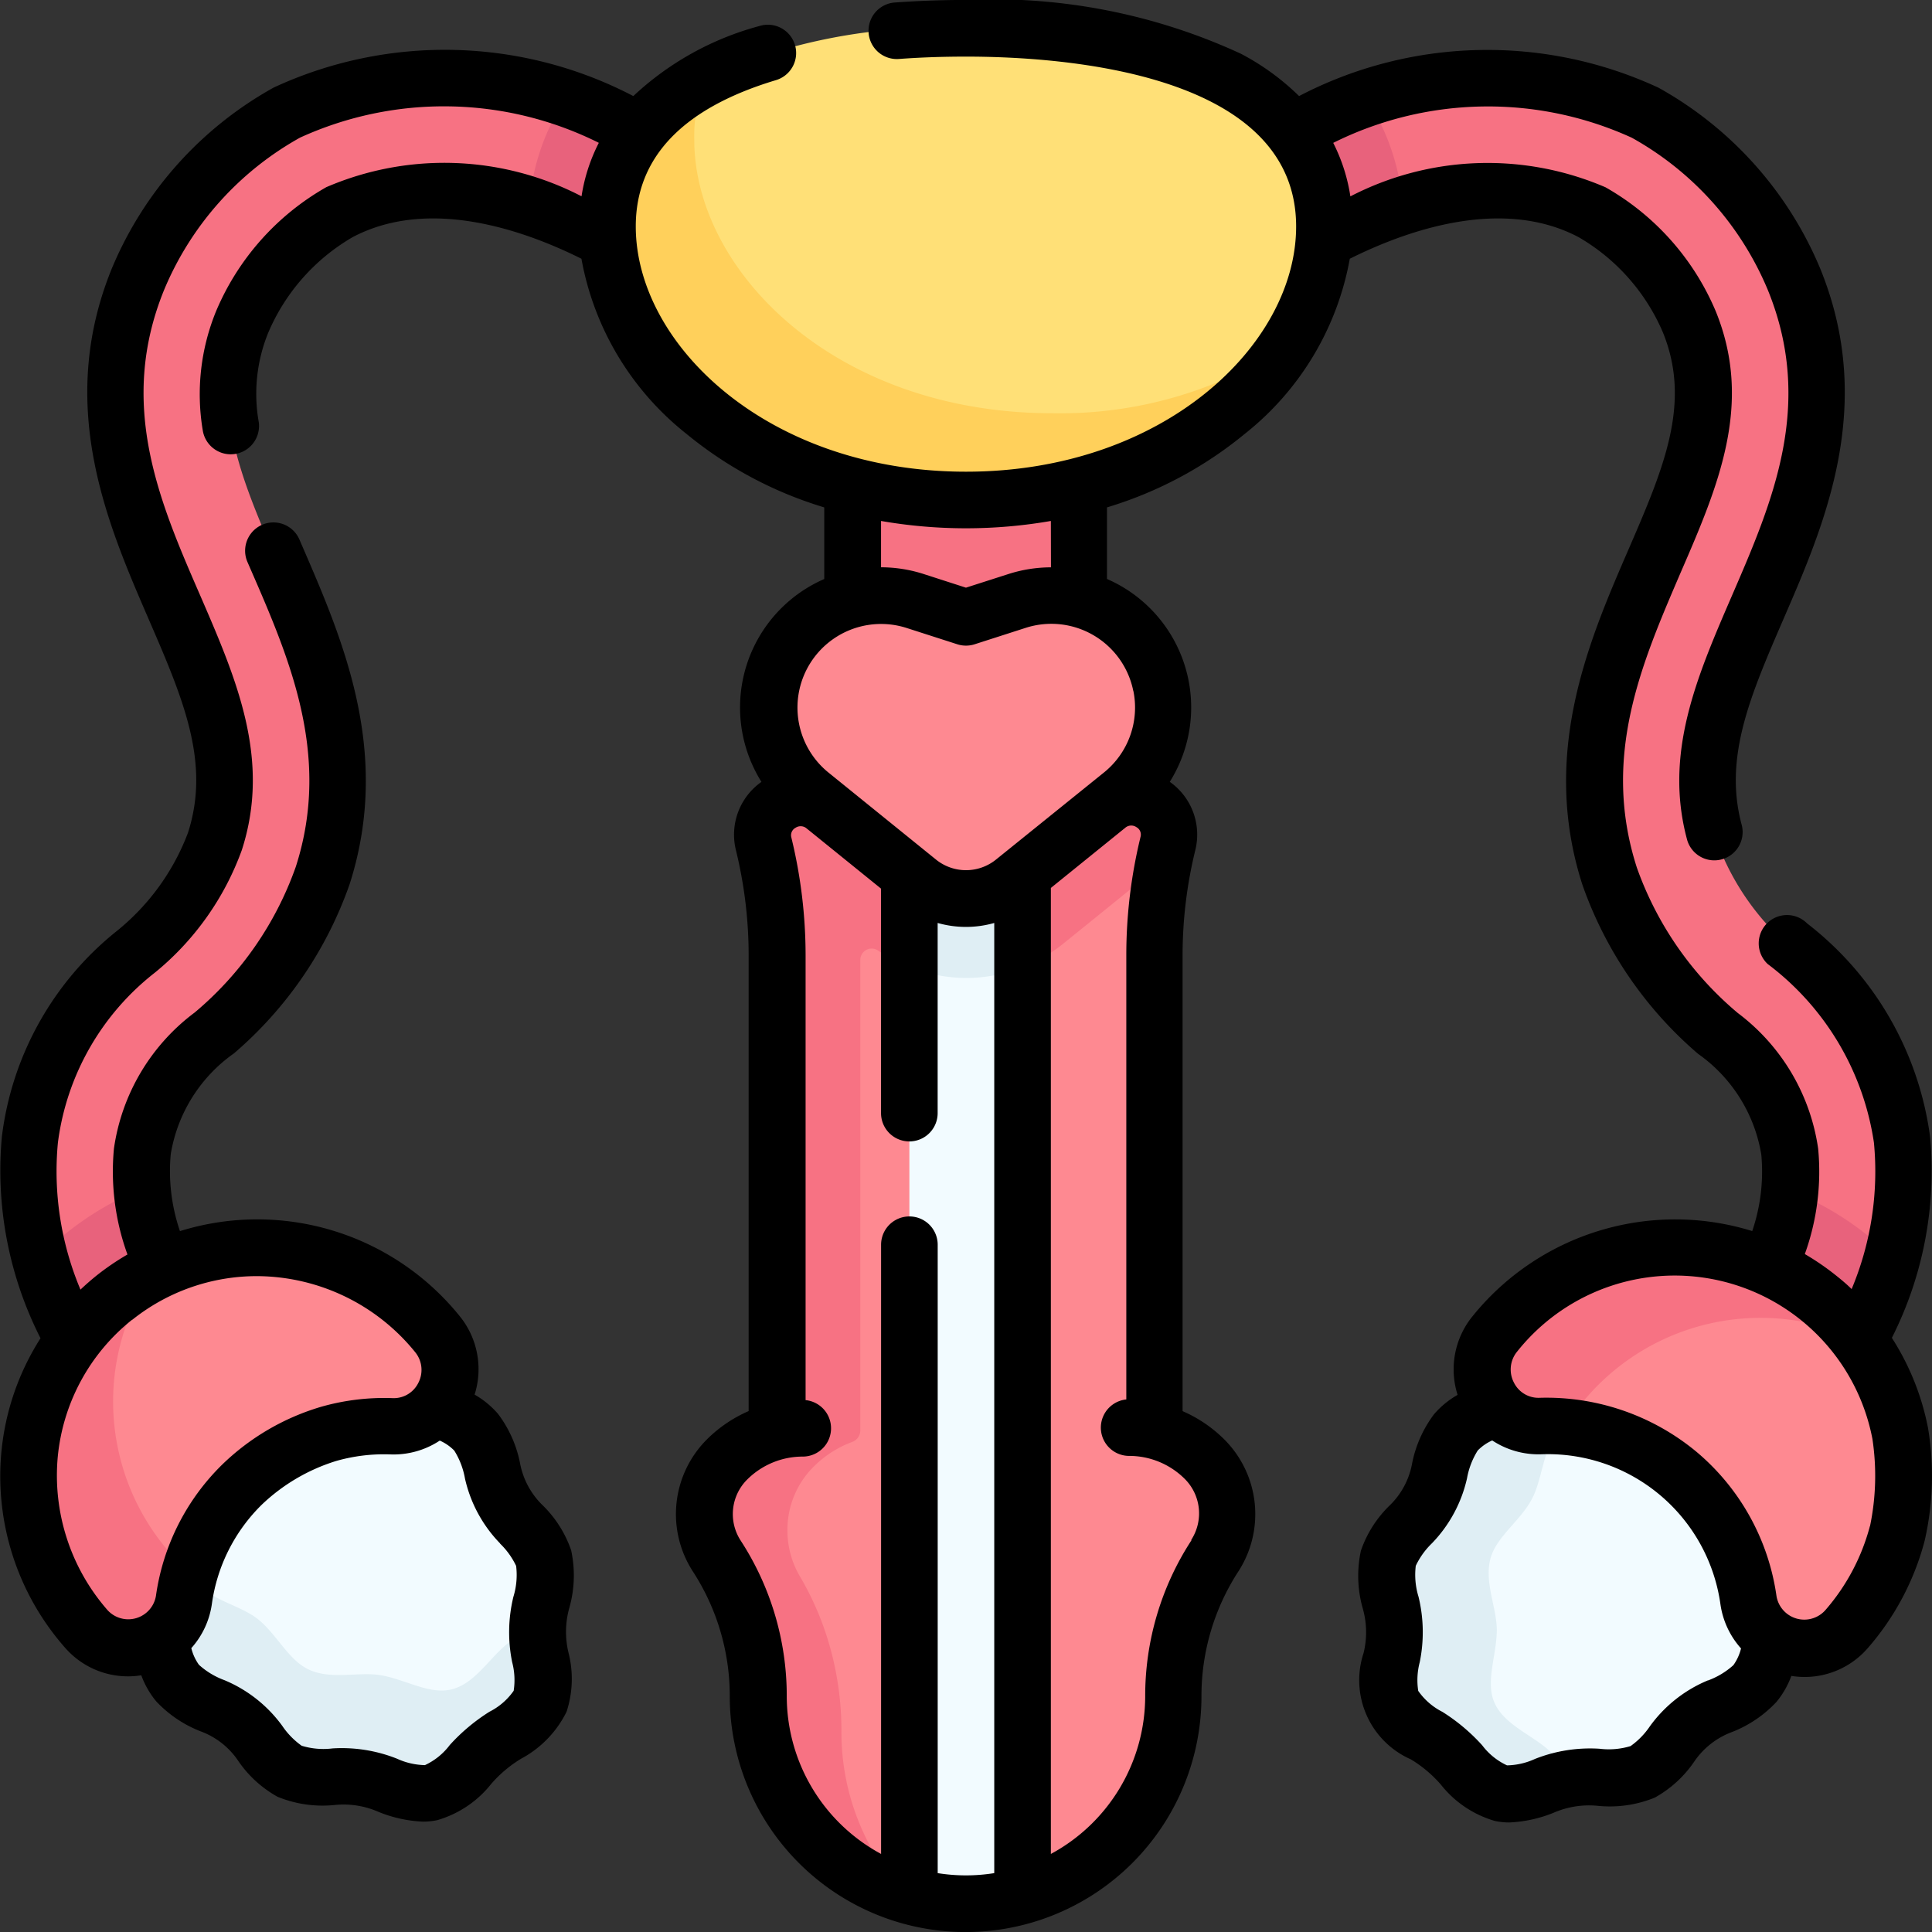 <?xml version="1.0" encoding="UTF-8"?>
<svg xmlns="http://www.w3.org/2000/svg" width="40" height="40" viewBox="0 0 40 40">
  <rect x="0" y="0" width="40" height="40" fill="#333333" stroke="none"/>
  <g id="eichelentzündung1" transform="translate(-0.001 -0.001)">
    <g id="Gruppe_2915" data-name="Gruppe 2915" transform="translate(0.587 0.587)">
      <path id="Pfad_3032" data-name="Pfad 3032" d="M192.478,213.842c-.573-.5-1.693-.255-1.513.481a9.737,9.737,0,0,1,.278,2.31v.686l.064,9.086a.235.235,0,0,1-.163.223,2.518,2.518,0,0,0-.982.492,1.589,1.589,0,0,0-.209,1.99,4.779,4.779,0,0,1,.816,2.746,4.569,4.569,0,0,0,2.843,4.213l.092.028,1.172-.127,1.172.126a4.3,4.3,0,0,0,3.125-4.135,5.331,5.331,0,0,1,.861-2.9,1.589,1.589,0,0,0-.209-1.99,2.226,2.226,0,0,0-.879-.541.235.235,0,0,1-.163-.223v-9.676a9.733,9.733,0,0,1,.194-1.933c.026-.126-.139-.256-.108-.381.18-.736-1.045-1.039-1.618-.544Z" transform="translate(-175.462 -197.43)" fill="#fe8991"></path>
      <path id="Pfad_3033" data-name="Pfad 3033" d="M196.287,212.3c-.03.125-.059.251-.084.376l-2.082,1.685a3.223,3.223,0,0,1-2.019.714,3.387,3.387,0,0,1-1.822-.569.234.234,0,0,0-.365.194v9.734a.256.256,0,0,1-.163.245,2.212,2.212,0,0,0-.88.595,1.838,1.838,0,0,0-.466,1.236,1.87,1.87,0,0,0,.257.952,6.145,6.145,0,0,1,.641,1.527,6.424,6.424,0,0,1,.22,1.666,4.953,4.953,0,0,0,1.259,3.339c.018.02.037.04.055.059a4.3,4.3,0,0,1-3.033-4.108,5.325,5.325,0,0,0-.861-2.9,1.588,1.588,0,0,1,.209-1.99,2.229,2.229,0,0,1,.88-.541.234.234,0,0,0,.163-.223v-9.676a10.1,10.1,0,0,0-.278-2.31.783.783,0,0,1,1.275-.769h5.819a.783.783,0,0,1,1.275.769Z" transform="translate(-172.689 -195.413)" fill="#f77283"></path>
      <g id="Gruppe_2907" data-name="Gruppe 2907" transform="translate(17.07 8.662)">
        <path id="Pfad_3034" data-name="Pfad 3034" d="M226,118.376h4.687v4H226Z" transform="translate(-225.999 -118.376)" fill="#f77283"></path>
      </g>
      <g id="Gruppe_2910" data-name="Gruppe 2910" transform="translate(0 1.019)">
        <g id="Gruppe_2908" data-name="Gruppe 2908" transform="translate(24.531 0)">
          <path id="Pfad_3035" data-name="Pfad 3035" d="M334.086,47.965l-1.9-1.349a8.173,8.173,0,0,0,1.356-2.121,2.47,2.47,0,0,0-.1-.9,3.989,3.989,0,0,0,0-.8,3.71,3.71,0,0,0-1.486-2.448,7.554,7.554,0,0,1-2.242-3.255c-.807-2.507.112-4.63.923-6.5.762-1.761,1.421-3.281.727-4.979a4.716,4.716,0,0,0-2.01-2.263,5.043,5.043,0,0,0-3.924-.116,4.051,4.051,0,0,0-1.021.118,4.139,4.139,0,0,0-1.534,1.144L321.5,22.6c.081-.059,1.067-.434,2.3-.968a5.29,5.29,0,0,0,.886-.616,7.32,7.32,0,0,1,5.752.262,7.049,7.049,0,0,1,3.079,3.443c1.066,2.607.1,4.829-.745,6.789-.741,1.712-1.381,3.19-.843,4.861a5.3,5.3,0,0,0,1.64,2.289,5.884,5.884,0,0,1,2.188,3.882,6.582,6.582,0,0,1-.206,2.435l-.546.746A9.869,9.869,0,0,1,334.086,47.965Z" transform="translate(-321.498 -20.551)" fill="#f77283"></path>
        </g>
        <g id="Gruppe_2909" data-name="Gruppe 2909" transform="translate(0 0)">
          <path id="Pfad_3036" data-name="Pfad 3036" d="M9.208,47.966l1.9-1.349A8.425,8.425,0,0,1,9.744,44.37a1.97,1.97,0,0,1,.1-.818,3.981,3.981,0,0,1,.006-.764,3.71,3.71,0,0,1,1.486-2.448,7.554,7.554,0,0,0,2.242-3.255c.807-2.507-.112-4.63-.923-6.5-.762-1.761-1.421-3.281-.727-4.979a4.716,4.716,0,0,1,2.01-2.263,5.043,5.043,0,0,1,3.924-.117,1.779,1.779,0,0,1,.776-.025,5.472,5.472,0,0,1,1.779,1.287L21.8,22.6c-.086-.063-1.135-.289-2.508-.847-.251-.1-.686-.738-.686-.738a7.318,7.318,0,0,0-5.749.263A7.05,7.05,0,0,0,9.774,24.72c-1.066,2.607-.1,4.829.745,6.789.741,1.712,1.381,3.19.843,4.861a5.3,5.3,0,0,1-1.64,2.289,5.884,5.884,0,0,0-2.188,3.882,6.578,6.578,0,0,0,.2,2.42s.454.184.544.424a10.467,10.467,0,0,0,.927,2.581Z" transform="translate(-7.499 -20.552)" fill="#f77283"></path>
        </g>
      </g>
      <path id="Pfad_3037" data-name="Pfad 3037" d="M461.629,316.858a9.489,9.489,0,0,1-1.467,2.99l-1.9-1.349a6.365,6.365,0,0,0,1.26-3.024,6.332,6.332,0,0,1,2.111,1.384Z" transform="translate(-423.043 -291.414)" fill="#e8627c"></path>
      <g id="Gruppe_2911" data-name="Gruppe 2911" transform="translate(18.242 18.204)">
        <path id="Pfad_3038" data-name="Pfad 3038" d="M243.338,241.757v19.226a4.34,4.34,0,0,1-2.344,0V241.747l1.387-1.225Z" transform="translate(-240.994 -240.522)" fill="#f2fbff"></path>
      </g>
      <g id="Gruppe_2912" data-name="Gruppe 2912" transform="translate(18.242 16.412)">
        <path id="Pfad_3039" data-name="Pfad 3039" d="M243.342,217.583v3.027a3.2,3.2,0,0,1-1.172.223A3.121,3.121,0,0,1,241,220.6v-3.017Z" transform="translate(-240.998 -217.583)" fill="#dfeef4"></path>
      </g>
      <path id="Pfad_3040" data-name="Pfad 3040" d="M211.03,161.94l-2.238,1.811a1.569,1.569,0,0,1-1.973,0l-2.238-1.811a2.317,2.317,0,0,1,2.168-4.006l.889.286a.547.547,0,0,0,.335,0l.889-.286a2.317,2.317,0,0,1,2.168,4.006Z" transform="translate(-188.392 -146.078)" fill="#fe8991"></path>
      <path id="Pfad_3041" data-name="Pfad 3041" d="M140.944,26.475a12.339,12.339,0,0,1,3.194,1.585l-1.374,1.886a10.252,10.252,0,0,0-2.555-1.262A4.7,4.7,0,0,1,140.944,26.475Z" transform="translate(-129.841 -24.993)" fill="#e8627c"></path>
      <path id="Pfad_3042" data-name="Pfad 3042" d="M325.428,28.694a10.224,10.224,0,0,0-2.555,1.262L321.5,28.07a12.361,12.361,0,0,1,3.191-1.584A4.711,4.711,0,0,1,325.428,28.694Z" transform="translate(-296.968 -25.003)" fill="#e8627c"></path>
      <path id="Pfad_3043" data-name="Pfad 3043" d="M178.908,11.6a4.574,4.574,0,0,1-.788,2.477s-1.006.8-1.516,1.222a7.614,7.614,0,0,1-5.117,1.73c-4.53,0-7.162-2.733-7.162-5.43A3.778,3.778,0,0,1,166.1,8.532a11.7,11.7,0,0,1,5.39-1.029c4.53,0,7.422,1.4,7.422,4.1Z" transform="translate(-152.072 -7.503)" fill="#ffe077"></path>
      <path id="Pfad_3044" data-name="Pfad 3044" d="M175.053,26.226a7.753,7.753,0,0,1-6.634,3.187c-4.53,0-7.422-2.967-7.422-5.664a3.353,3.353,0,0,1,2.032-3.072,3.158,3.158,0,0,0-.235,1.276c0,2.7,2.891,5.664,7.422,5.664A8.569,8.569,0,0,0,175.053,26.226Z" transform="translate(-149.006 -19.647)" fill="#ffd05b"></path>
      <g id="Gruppe_2913" data-name="Gruppe 2913" transform="translate(28.125 25.242)">
        <path id="Pfad_3045" data-name="Pfad 3045" d="M373.76,367.583a2.28,2.28,0,0,0-.824.517c-.322.384-.318.976-.542,1.388-.24.443-.733.77-.858,1.219-.136.489.128,1.017.131,1.48,0,.508-.233,1.054-.059,1.485.184.455.481.415.858.731s.675.815,1.155.917c.455.1.624-.081,1.125-.165.031-.005.323.088.355.084a4.053,4.053,0,0,0,1.386-.116c.421-.2.657-.743,1.052-1.056.367-.292.951-.391,1.273-.774a2.313,2.313,0,0,0,.369-.912l.154-3.313-4.257-1.942Z" transform="translate(-371.185 -364.271)" fill="#f2fbff"></path>
        <path id="Pfad_3046" data-name="Pfad 3046" d="M369.648,370.705c-.136.488.127,1.017.13,1.48,0,.508-.233,1.054-.059,1.485.184.455.727.662,1.1.978.206.173.389.4.591.589-.032,0-.063.007-.094.013-.5.084-1,.413-1.452.316-.48-.1-.778-.6-1.155-.917s-.92-.523-1.1-.978c-.174-.431.063-.977.059-1.485,0-.462-.266-.991-.13-1.48.124-.449.617-.777.857-1.22.223-.412.22-1,.542-1.387a2.266,2.266,0,0,1,.824-.516l1.629-.459.8.367-.324.091a2.266,2.266,0,0,0-.824.516c-.322.384-.319.976-.542,1.387C370.265,369.928,369.772,370.256,369.648,370.705Z" transform="translate(-367.499 -364.27)" fill="#dfeef4"></path>
        <path id="Pfad_3047" data-name="Pfad 3047" d="M403.891,337.686a4.734,4.734,0,0,1-.965,1.879q-.045.054-.091.105a1.168,1.168,0,0,1-2.025-.611,4.195,4.195,0,0,0-3.822-3.589s-.167-.272-.327-.266c-.994.036-1.5-.784-.882-1.564l.039-.049a4.384,4.384,0,0,1,6.332-.685c.331.265.958.777.958.777a4.737,4.737,0,0,1,.844,1.925A5.484,5.484,0,0,1,403.891,337.686Z" transform="translate(-393.321 -331.764)" fill="#fe8991"></path>
        <path id="Pfad_3048" data-name="Pfad 3048" d="M400.649,332.519a4.761,4.761,0,0,0-5.752,1.306,4.614,4.614,0,0,0-.368.481,4.3,4.3,0,0,0-.48-.01,1.172,1.172,0,0,1-.952-1.9l.039-.049a4.758,4.758,0,0,1,7.513.172Z" transform="translate(-390.861 -330.599)" fill="#f77283"></path>
      </g>
      <path id="Pfad_3049" data-name="Pfad 3049" d="M13.911,318.028l-1.9,1.349a9.488,9.488,0,0,1-1.471-3q.13-.13.268-.254a6.43,6.43,0,0,1,1.366-.937c.155-.079.315-.152.477-.218A6.32,6.32,0,0,0,13.911,318.028Z" transform="translate(-10.299 -290.944)" fill="#e8627c"></path>
      <g id="Gruppe_2914" data-name="Gruppe 2914" transform="translate(0.025 25.184)">
        <path id="Pfad_3050" data-name="Pfad 3050" d="M40.518,368.488a2.281,2.281,0,0,0,.373.9c.325.381.91.475,1.279.764.4.31.638.85,1.06,1.047.46.215,1.024.042,1.481.116.5.081,1,.4,1.455.3.479-.106.488-.406.862-.725s.916-.531,1.1-.987c.171-.433.024-.629.023-1.137,0-.031.14-.3.142-.336a4.055,4.055,0,0,0,.115-1.387c-.129-.448-.624-.771-.868-1.212-.227-.41-.228-1-.553-1.383a2.314,2.314,0,0,0-.839-.514l-3.242-.7-2.619,3.878Z" transform="translate(-37.748 -360.629)" fill="#f2fbff"></path>
        <path id="Pfad_3051" data-name="Pfad 3051" d="M43.529,406.536c.459.215,1.024.043,1.481.116.5.08,1,.4,1.455.3.479-.106.773-.608,1.147-.927.205-.175.46-.317.679-.486,0,.032,0,.064,0,.095,0,.508.242,1.051.071,1.484-.179.456-.721.668-1.1.987s-.668.821-1.147.927c-.454.1-.954-.223-1.455-.3-.457-.073-1.022.1-1.481-.116-.422-.2-.664-.737-1.061-1.047-.369-.288-.954-.383-1.279-.764a2.265,2.265,0,0,1-.373-.9l-.183-1.682.5-.733.037.335a2.265,2.265,0,0,0,.373.9c.325.381.91.476,1.279.764C42.865,405.8,43.106,406.339,43.529,406.536Z" transform="translate(-37.748 -397.74)" fill="#dfeef4"></path>
        <path id="Pfad_3052" data-name="Pfad 3052" d="M15.731,330.269a4.734,4.734,0,0,1,1.694,1.263q.045.053.089.107a1.168,1.168,0,0,1-.937,1.9,4.195,4.195,0,0,0-4.171,3.176s-.3.12-.316.278c-.129.986-1.021,1.35-1.688.612l-.042-.047a4.384,4.384,0,0,1,.371-6.358c.316-.282.924-.817.924-.817a4.737,4.737,0,0,1,2.038-.514,5.48,5.48,0,0,1,2.039.4Z" transform="translate(-9.064 -329.864)" fill="#fe8991"></path>
        <path id="Pfad_3053" data-name="Pfad 3053" d="M10.41,336.469a4.761,4.761,0,0,0,.337,5.889,4.611,4.611,0,0,0,.413.442,4.285,4.285,0,0,0-.089.472,1.172,1.172,0,0,1-2.031.624L9,343.85a4.758,4.758,0,0,1,1.412-7.381Z" transform="translate(-7.818 -335.953)" fill="#f77283"></path>
      </g>
    </g>
    <path id="Pfad_3054" data-name="Pfad 3054" d="M39.917,29.558A5.327,5.327,0,0,0,39.17,27.7a7.665,7.665,0,0,0,.791-4.164,6.694,6.694,0,0,0-2.546-4.417.586.586,0,1,0-.816.841,5.663,5.663,0,0,1,2.2,3.7,6.3,6.3,0,0,1-.462,3.03c-.1-.1-.213-.194-.326-.284a5.312,5.312,0,0,0-.643-.441,5.031,5.031,0,0,0,.276-2.182,4.268,4.268,0,0,0-1.663-2.808,6.965,6.965,0,0,1-2.091-3.012c-.74-2.3.1-4.226.9-6.091.781-1.8,1.519-3.507.731-5.433a5.334,5.334,0,0,0-2.279-2.56,6.172,6.172,0,0,0-5.283.188,3.644,3.644,0,0,0-.355-1.108,7.176,7.176,0,0,1,6.181-.107A6.442,6.442,0,0,1,36.6,6c.972,2.378.1,4.39-.741,6.334-.728,1.682-1.416,3.27-.925,5.065a.586.586,0,0,0,1.13-.309c-.382-1.4.17-2.674.87-4.291.851-1.964,1.909-4.409.75-7.244a7.655,7.655,0,0,0-3.347-3.739,8.425,8.425,0,0,0-7.44.174,5.086,5.086,0,0,0-1.208-.878A12.229,12.229,0,0,0,20,0C19.491,0,19,.019,18.526.053a.586.586,0,1,0,.086,1.169c.44-.033.907-.049,1.388-.049,2.055,0,6.836.343,6.836,3.516,0,2.452-2.747,5.078-6.836,5.078s-6.836-2.626-6.836-5.078c0-1.429.973-2.447,2.893-3.026A.586.586,0,1,0,15.719.541,6.146,6.146,0,0,0,13.113,1.99a8.427,8.427,0,0,0-7.446-.176A7.656,7.656,0,0,0,2.319,5.553c-1.159,2.835-.1,5.279.75,7.244.723,1.669,1.294,2.988.823,4.448A4.781,4.781,0,0,1,2.4,19.292,6.456,6.456,0,0,0,.04,23.533a7.669,7.669,0,0,0,.8,4.175,5.3,5.3,0,0,0-.809,2.341,5.372,5.372,0,0,0,1.323,4.073,1.726,1.726,0,0,0,1.3.586,1.758,1.758,0,0,0,.272-.022,1.847,1.847,0,0,0,.306.536,2.5,2.5,0,0,0,.935.629,1.605,1.605,0,0,1,.771.614,2.386,2.386,0,0,0,.811.737,2.461,2.461,0,0,0,1.186.169,1.792,1.792,0,0,1,.907.145,2.752,2.752,0,0,0,.913.2,1.418,1.418,0,0,0,.3-.031,2.211,2.211,0,0,0,1.121-.756,2.608,2.608,0,0,1,.616-.517,2.21,2.21,0,0,0,.94-.973,2.2,2.2,0,0,0,.039-1.222,1.835,1.835,0,0,1,.015-.919,2.461,2.461,0,0,0,.04-1.2,2.386,2.386,0,0,0-.585-.927,1.629,1.629,0,0,1-.471-.866,2.494,2.494,0,0,0-.457-1.03,1.854,1.854,0,0,0-.486-.4,1.739,1.739,0,0,0-.3-1.614,5.386,5.386,0,0,0-5.8-1.771,3.828,3.828,0,0,1-.191-1.592,3.183,3.183,0,0,1,1.31-2.089,8.163,8.163,0,0,0,2.393-3.5c.894-2.792-.185-5.162-1.039-7.138a.586.586,0,1,0-1.076.465c.821,1.888,1.764,3.946,1,6.314a6.966,6.966,0,0,1-2.091,3.013A4.267,4.267,0,0,0,2.36,23.781a5.037,5.037,0,0,0,.28,2.193A5.315,5.315,0,0,0,2,26.41c-.116.093-.226.19-.333.291A6.306,6.306,0,0,1,1.2,23.657a5.327,5.327,0,0,1,2.012-3.522A5.841,5.841,0,0,0,5.008,17.6c.606-1.881-.108-3.529-.863-5.273C3.3,10.386,2.431,8.375,3.4,6A6.442,6.442,0,0,1,6.214,2.85a7.177,7.177,0,0,1,6.185.108,3.633,3.633,0,0,0-.358,1.107,6.174,6.174,0,0,0-5.284-.189,5.334,5.334,0,0,0-2.279,2.56A4.535,4.535,0,0,0,4.2,8.918a.586.586,0,0,0,1.158-.18,3.349,3.349,0,0,1,.2-1.857A4.178,4.178,0,0,1,7.3,4.912c1.591-.841,3.562-.141,4.739.446a5.973,5.973,0,0,0,2.171,3.623,8.207,8.207,0,0,0,2.856,1.525v1.483a2.9,2.9,0,0,0-1.3,4.2,1.336,1.336,0,0,0-.526,1.424,9.16,9.16,0,0,1,.261,2.171v9.432a2.808,2.808,0,0,0-.871.593,2.186,2.186,0,0,0-.286,2.724,4.734,4.734,0,0,1,.766,2.586,4.883,4.883,0,0,0,9.766,0,4.734,4.734,0,0,1,.766-2.586,2.186,2.186,0,0,0-.286-2.723,2.808,2.808,0,0,0-.871-.593V19.783a9.161,9.161,0,0,1,.261-2.171,1.336,1.336,0,0,0-.526-1.424,2.9,2.9,0,0,0-1.3-4.2V10.506a8.208,8.208,0,0,0,2.856-1.525,5.973,5.973,0,0,0,2.171-3.623c1.177-.587,3.148-1.287,4.739-.446a4.177,4.177,0,0,1,1.742,1.967c.6,1.469.017,2.817-.722,4.524-.81,1.871-1.818,4.2-.943,6.916a8.163,8.163,0,0,0,2.394,3.5,3.183,3.183,0,0,1,1.31,2.088,3.824,3.824,0,0,1-.188,1.582,5.391,5.391,0,0,0-5.8,1.775,1.74,1.74,0,0,0-.3,1.616,1.857,1.857,0,0,0-.487.4,2.5,2.5,0,0,0-.457,1.031,1.608,1.608,0,0,1-.472.868,2.389,2.389,0,0,0-.586.928,2.462,2.462,0,0,0,.04,1.2,1.8,1.8,0,0,1,.015.92,1.791,1.791,0,0,0,.98,2.2,2.614,2.614,0,0,1,.617.518,2.212,2.212,0,0,0,1.122.757,1.43,1.43,0,0,0,.3.031,2.756,2.756,0,0,0,.914-.2,1.837,1.837,0,0,1,.909-.145,2.461,2.461,0,0,0,1.187-.169,2.388,2.388,0,0,0,.812-.738,1.633,1.633,0,0,1,.773-.615,2.5,2.5,0,0,0,.936-.63,1.848,1.848,0,0,0,.307-.537,1.768,1.768,0,0,0,.273.022,1.728,1.728,0,0,0,1.3-.587A5.5,5.5,0,0,0,39.849,31.9a6.009,6.009,0,0,0,.068-2.343Zm-29.564,2.4a1.594,1.594,0,0,1,.334.464,1.542,1.542,0,0,1-.057.64,3.1,3.1,0,0,0-.025,1.353,1.451,1.451,0,0,1,.031.592,1.355,1.355,0,0,1-.5.433,3.916,3.916,0,0,0-.824.691,1.355,1.355,0,0,1-.513.415,1.451,1.451,0,0,1-.578-.133A3.093,3.093,0,0,0,6.887,36.2a1.542,1.542,0,0,1-.64-.055,1.6,1.6,0,0,1-.4-.409,2.821,2.821,0,0,0-1.2-.949,1.612,1.612,0,0,1-.527-.318,1,1,0,0,1-.158-.345,1.735,1.735,0,0,0,.426-.918,3.565,3.565,0,0,1,1.038-2.057,3.894,3.894,0,0,1,1.535-.9,3.6,3.6,0,0,1,1.122-.136,1.738,1.738,0,0,0,1.023-.286.96.96,0,0,1,.3.207,1.611,1.611,0,0,1,.221.575,2.809,2.809,0,0,0,.726,1.345Zm-7.616-4.63a4.133,4.133,0,0,1,2.59-.906A4.235,4.235,0,0,1,8.6,28a.581.581,0,0,1,.062.632.567.567,0,0,1-.532.316,4.757,4.757,0,0,0-1.47.176,4.953,4.953,0,0,0-2.065,1.206A4.727,4.727,0,0,0,3.23,33.04a.581.581,0,0,1-1,.3,4.233,4.233,0,0,1-1.033-3.179,4.133,4.133,0,0,1,1.544-2.84ZM19.415,38.782V25.772a.586.586,0,0,0-1.172,0V38.385a3.714,3.714,0,0,1-1.953-3.267,5.9,5.9,0,0,0-.956-3.224,1.008,1.008,0,0,1,.132-1.256,1.629,1.629,0,0,1,1.16-.48.586.586,0,0,0,.054-1.169v-9.2a10.333,10.333,0,0,0-.295-2.449.175.175,0,0,1,.086-.2.189.189,0,0,1,.236.018l.022.017,1.513,1.224v4.648a.586.586,0,1,0,1.172,0V19.11a2.141,2.141,0,0,0,1.172,0V38.782a3.7,3.7,0,0,1-1.172,0Zm5.252-6.888a5.9,5.9,0,0,0-.956,3.224,3.714,3.714,0,0,1-1.953,3.267v-20l1.512-1.223.023-.018a.189.189,0,0,1,.236-.018.175.175,0,0,1,.086.2,10.333,10.333,0,0,0-.295,2.449v9.2a.586.586,0,0,0,.054,1.169,1.63,1.63,0,0,1,1.16.48,1.009,1.009,0,0,1,.132,1.256Zm-1.2-17.585a1.726,1.726,0,0,1-.609,1.685h0L20.619,17.8a.988.988,0,0,1-1.236,0l-2.238-1.811A1.731,1.731,0,0,1,18.764,13l1.057.34a.586.586,0,0,0,.359,0L21.237,13a1.731,1.731,0,0,1,2.228,1.308Zm-1.707-2.562a2.9,2.9,0,0,0-.881.139L20,12.168l-.877-.283a2.9,2.9,0,0,0-.881-.139v-.959a10.269,10.269,0,0,0,3.516,0Zm13.6,23.045a2.813,2.813,0,0,0-1.2.95,1.6,1.6,0,0,1-.4.41,1.548,1.548,0,0,1-.641.055,3.1,3.1,0,0,0-1.338.211,1.454,1.454,0,0,1-.579.133,1.358,1.358,0,0,1-.514-.416,3.913,3.913,0,0,0-.824-.692,1.358,1.358,0,0,1-.5-.434,1.453,1.453,0,0,1,.031-.594,3.1,3.1,0,0,0-.025-1.355,1.545,1.545,0,0,1-.057-.641,1.6,1.6,0,0,1,.334-.465,2.824,2.824,0,0,0,.727-1.346,1.616,1.616,0,0,1,.222-.576.963.963,0,0,1,.3-.208,1.741,1.741,0,0,0,1.024.286,3.608,3.608,0,0,1,3.7,3.1,1.736,1.736,0,0,0,.427.92,1,1,0,0,1-.158.346,1.616,1.616,0,0,1-.528.318Zm3.357-3.2a4.33,4.33,0,0,1-.929,1.751.583.583,0,0,1-1.007-.3,4.772,4.772,0,0,0-1.66-2.987,4.865,4.865,0,0,0-3.244-1.115.567.567,0,0,1-.533-.317.583.583,0,0,1,.063-.634,4.168,4.168,0,0,1,7.36,1.8,5.111,5.111,0,0,1-.05,1.811Z" transform="translate(0)"></path>
  </g>
</svg>

